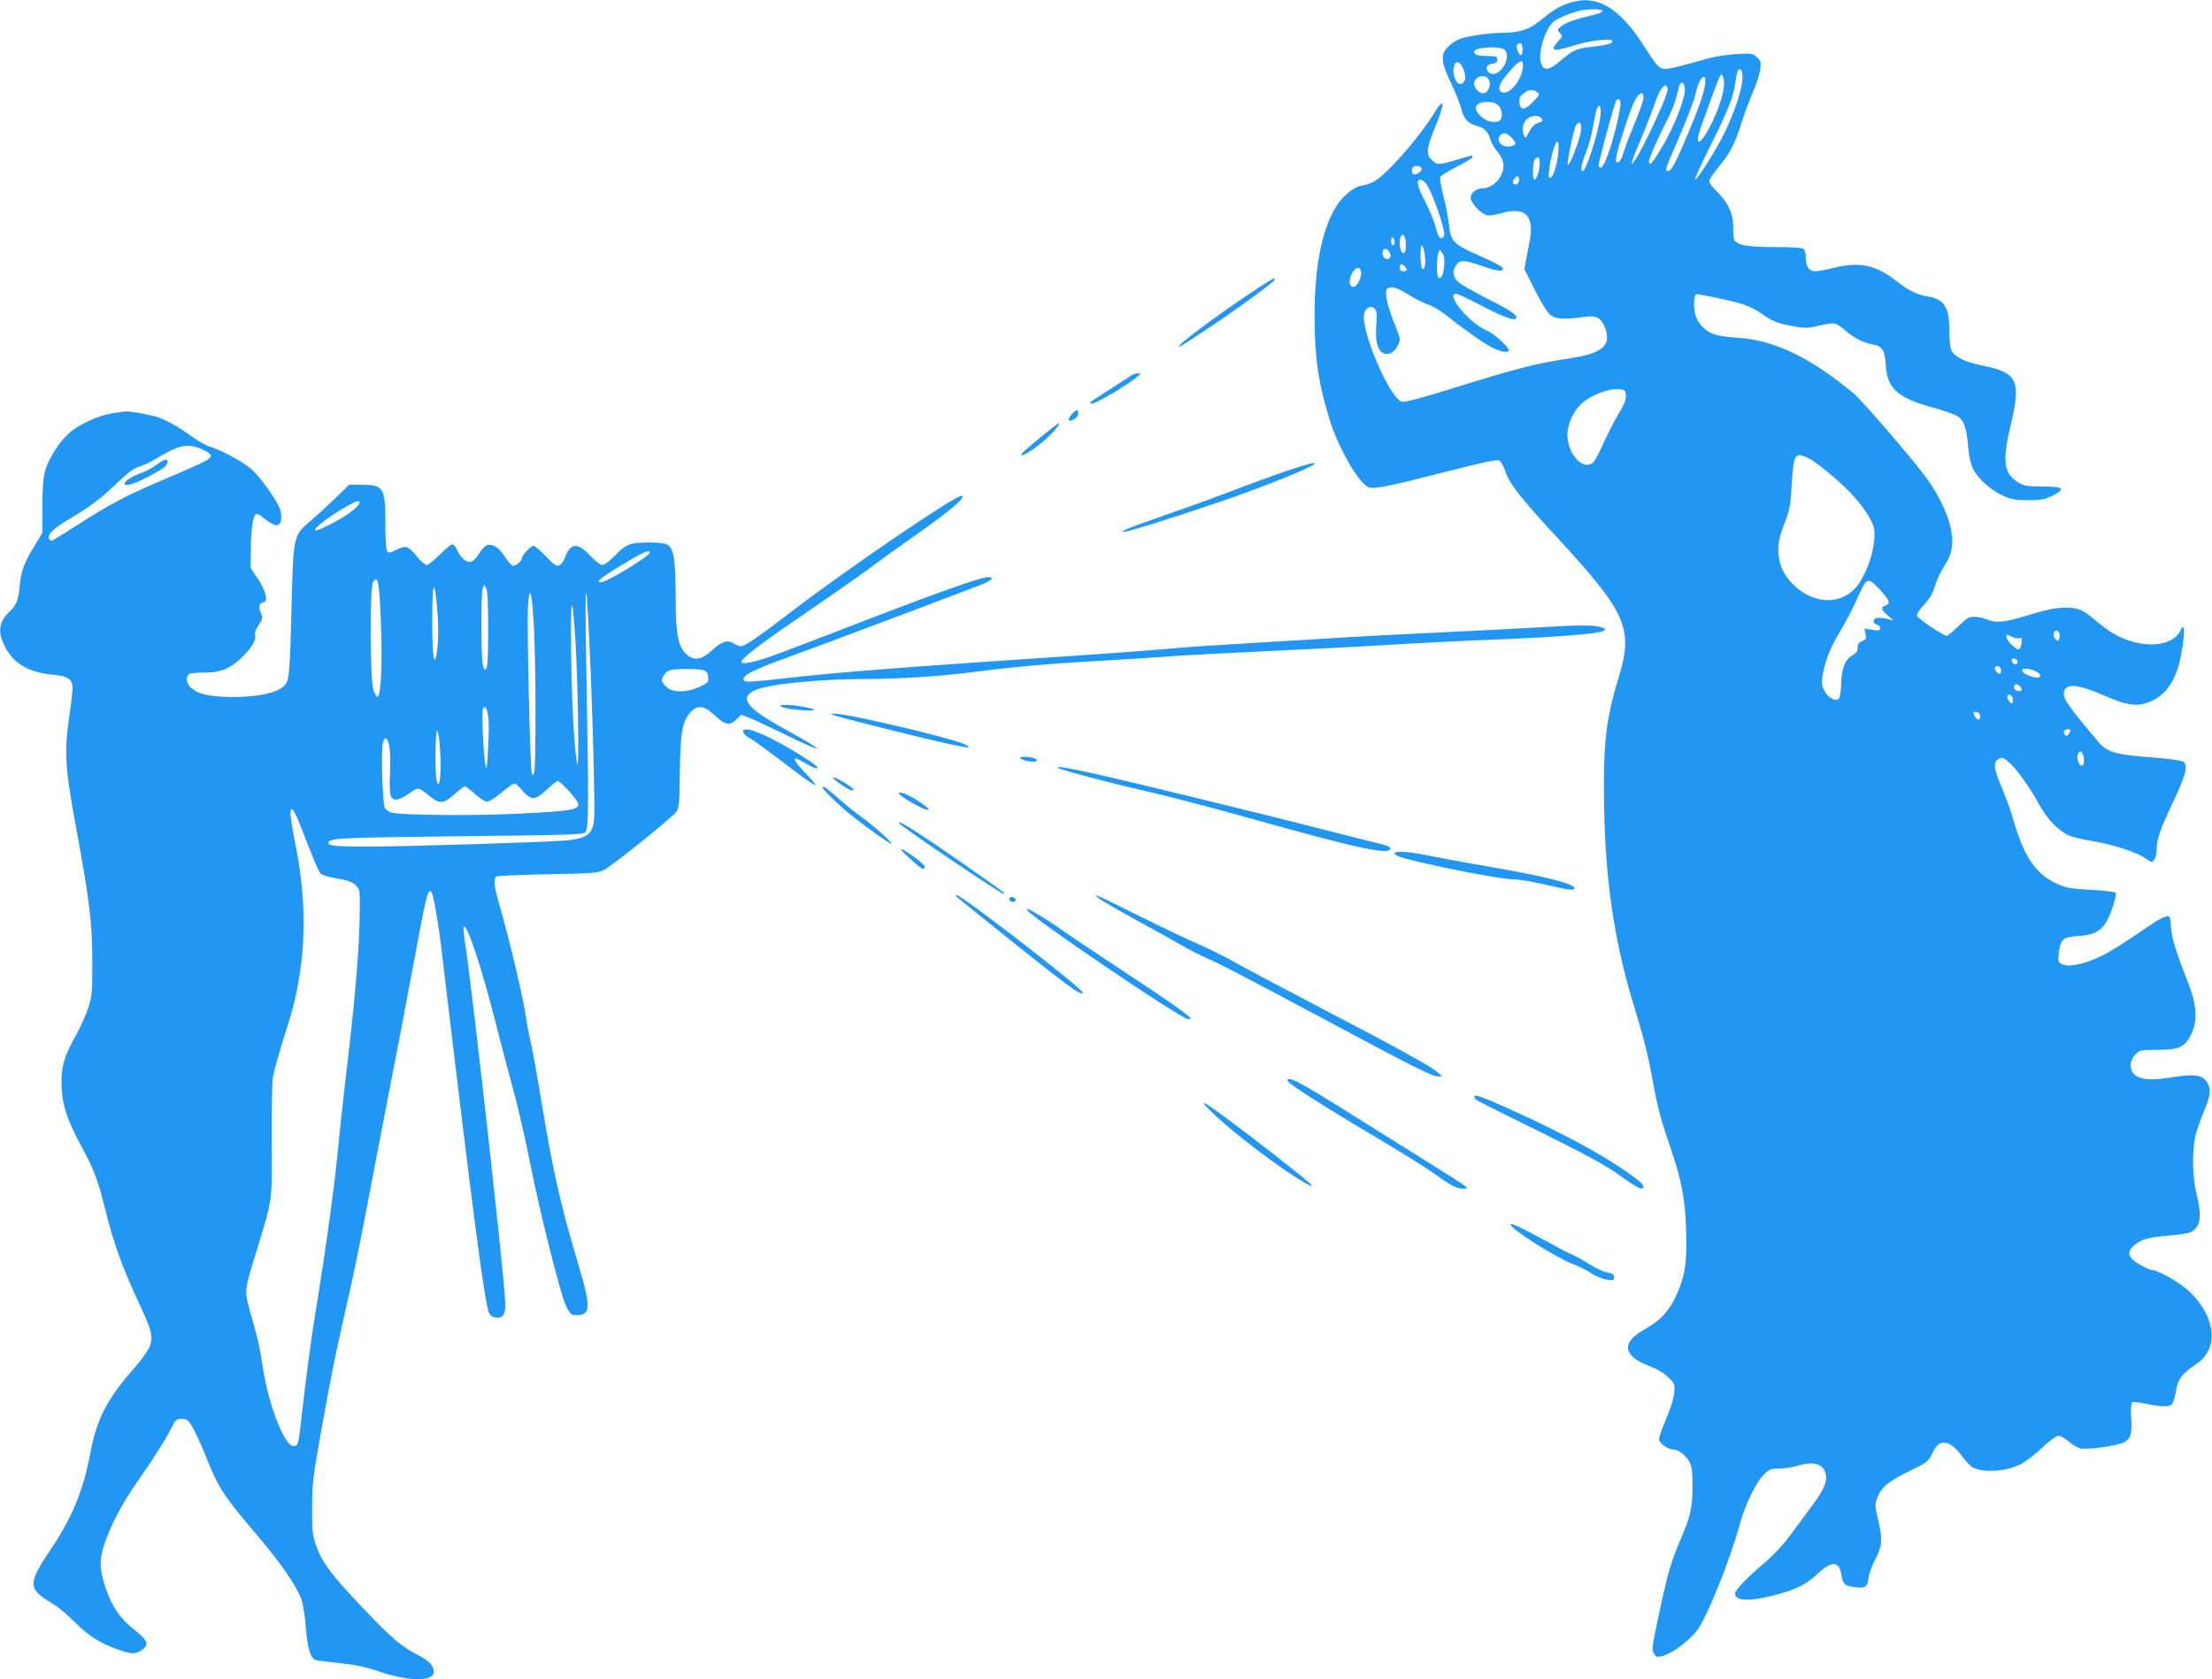 <?xml version="1.0" standalone="no"?>
<!DOCTYPE svg PUBLIC "-//W3C//DTD SVG 20010904//EN"
 "http://www.w3.org/TR/2001/REC-SVG-20010904/DTD/svg10.dtd">
<svg version="1.0" xmlns="http://www.w3.org/2000/svg"
 width="1280pt" height="972pt" viewBox="0 0 1280 972"
 preserveAspectRatio="xMidYMid meet">
<g transform="translate(0,972) scale(0.1,-0.1)"
fill="#2196f3" stroke="none">
<path d="M9073 9700 c-56 -19 -86 -39 -170 -106 -57 -46 -115 -64 -211 -64
-68 0 -181 -16 -236 -32 -21 -7 -54 -26 -72 -44 -50 -46 -47 -93 12 -214 25
-52 52 -119 60 -150 16 -62 38 -85 95 -100 40 -11 63 -36 74 -80 3 -14 22 -45
41 -69 24 -32 34 -54 34 -80 0 -66 -60 -131 -122 -131 -34 0 -68 -27 -68 -55
0 -29 59 -92 94 -101 13 -3 47 2 77 10 94 28 150 16 169 -37 14 -42 13 -67
-10 -183 l-19 -102 62 -123 c38 -76 73 -131 90 -143 31 -23 81 -26 179 -12 79
12 104 3 128 -44 27 -53 26 -101 -3 -128 -37 -34 -90 -51 -230 -72 -162 -25
-284 -56 -636 -166 -172 -54 -283 -83 -297 -80 -74 19 -247 427 -219 516 10
31 40 43 59 24 13 -13 15 -30 10 -97 -9 -120 19 -179 79 -163 24 6 57 53 57
83 0 10 -16 56 -36 103 -19 47 -38 108 -41 136 -5 46 -3 53 14 58 25 8 52 -2
128 -48 33 -20 80 -43 105 -51 25 -8 79 -42 120 -76 83 -67 199 -148 245 -171
49 -25 95 -32 95 -15 0 20 -84 96 -127 114 -99 41 -242 213 -177 213 8 0 70
-29 137 -64 130 -68 190 -91 207 -81 22 14 -26 48 -161 115 -74 38 -150 80
-167 95 -37 31 -41 67 -13 104 22 29 49 26 163 -14 78 -28 122 -28 99 -1 -7 8
-66 38 -132 67 -147 64 -165 82 -174 176 -4 38 -18 112 -32 166 -14 53 -22
104 -19 112 3 8 46 35 96 60 49 25 90 50 90 55 0 13 7 14 -91 -15 -105 -31
-114 -31 -146 1 -32 32 -28 68 21 187 60 146 56 182 -7 79 -89 -144 -281 -361
-350 -395 -18 -9 -49 -19 -70 -22 -46 -7 -114 -66 -150 -128 -80 -137 -119
-342 -120 -617 0 -253 21 -396 89 -615 51 -164 173 -372 226 -386 37 -10 123
8 450 92 219 56 292 71 304 63 10 -5 25 -33 34 -60 23 -72 86 -153 295 -379
408 -441 448 -532 362 -815 -76 -248 -92 -392 -84 -769 8 -423 62 -777 173
-1136 56 -183 80 -280 109 -437 28 -154 48 -227 102 -383 63 -183 84 -292 90
-475 6 -192 -7 -272 -61 -386 -41 -86 -90 -138 -178 -187 -138 -77 -129 -155
25 -213 46 -18 86 -41 111 -66 37 -36 38 -40 34 -91 -3 -30 -22 -92 -46 -148
-23 -53 -42 -106 -42 -118 0 -24 52 -61 86 -61 28 0 70 -34 91 -73 13 -25 17
-57 17 -142 0 -119 -12 -172 -69 -305 -53 -124 -72 -186 -114 -380 -53 -245
-55 -261 -38 -284 13 -18 19 -19 55 -8 56 17 151 90 194 148 59 82 186 398
243 604 32 119 95 249 141 295 31 31 40 35 88 35 29 0 75 7 102 15 99 30 158
13 169 -49 9 -46 -13 -94 -94 -201 -37 -49 -93 -125 -124 -167 -31 -42 -93
-107 -139 -146 -96 -80 -168 -155 -168 -176 0 -45 94 -46 250 -3 110 31 163
58 226 117 82 77 126 76 139 -2 9 -56 18 -66 70 -73 66 -10 82 -2 87 50 3 24
19 70 36 102 44 86 47 116 22 227 -22 93 -22 98 -5 141 22 58 66 94 191 154
88 43 103 53 119 87 25 54 44 74 72 74 34 0 68 -25 109 -81 20 -27 46 -55 57
-61 65 -34 193 -26 281 18 27 14 83 56 123 95 42 40 82 69 94 69 11 0 39 -15
61 -34 21 -19 54 -37 71 -40 45 -8 223 19 253 39 35 23 42 49 36 141 -3 50 0
84 6 88 6 3 42 -1 82 -9 89 -19 134 -19 149 -1 6 8 17 42 23 77 12 70 32 96
121 157 128 87 109 271 -43 416 -55 53 -184 126 -222 126 -7 0 -37 14 -65 30
-69 40 -79 72 -35 111 40 36 85 49 208 58 55 5 110 13 122 20 56 30 65 87 32
223 -24 99 -26 246 -6 333 8 33 28 92 44 130 41 96 48 135 28 173 -26 50 -72
59 -205 37 -123 -20 -186 -15 -220 16 -30 28 -28 83 4 114 27 28 26 28 150 29
107 1 140 18 176 93 36 74 31 164 -15 283 -76 194 -98 266 -103 333 -6 68 -6
68 -32 62 -14 -4 -46 -20 -71 -38 -189 -129 -269 -179 -335 -206 -89 -37 -162
-49 -195 -31 -20 11 -22 17 -17 62 10 82 23 94 109 100 83 5 127 24 158 69 31
43 73 170 61 182 -6 6 -70 13 -144 17 -115 6 -142 11 -195 35 -118 53 -189
155 -247 356 -15 52 -44 135 -65 184 -57 136 -60 164 -19 185 15 8 26 3 58
-25 44 -40 119 -146 175 -249 43 -76 101 -138 160 -168 21 -11 81 -26 133 -34
117 -18 262 -64 315 -100 39 -27 41 -28 54 -9 8 10 14 38 14 62 0 56 19 110
97 276 71 150 85 204 59 227 -11 9 -73 17 -181 26 -214 16 -262 30 -314 92
-182 215 -208 254 -196 293 15 45 85 37 234 -28 138 -60 199 -66 276 -28 67
32 115 92 145 180 23 67 47 232 35 243 -4 4 -10 2 -12 -5 -40 -111 -232 -125
-395 -29 -24 14 -67 46 -97 71 -80 68 -105 79 -186 78 -51 -1 -106 -12 -203
-42 -145 -44 -190 -49 -245 -26 -20 8 -53 15 -73 15 -31 0 -45 -8 -92 -55 -31
-30 -61 -55 -67 -55 -19 0 -165 98 -171 115 -4 10 11 34 39 64 33 35 50 65 63
107 9 33 34 85 54 117 48 72 58 134 36 229 -19 84 -78 202 -145 290 -90 121
-368 442 -417 483 -249 206 -454 305 -664 320 -52 3 -113 11 -134 18 -54 15
-102 63 -116 117 -11 39 -9 105 4 117 2 2 67 -9 144 -26 141 -30 178 -45 263
-105 36 -25 69 -37 138 -51 84 -16 95 -16 162 -1 98 22 101 21 156 -26 52 -45
107 -73 166 -83 50 -10 64 -34 70 -123 8 -132 70 -186 276 -242 63 -17 126
-40 142 -51 35 -25 49 -68 58 -177 5 -56 15 -101 29 -127 28 -55 101 -121 170
-153 48 -22 71 -27 147 -27 76 0 98 4 140 25 81 41 68 54 -55 54 -90 1 -110 4
-140 23 -86 53 -95 123 -45 333 62 259 40 304 -167 345 -96 19 -157 49 -175
85 -8 15 -13 64 -13 120 0 134 -30 179 -130 195 -57 9 -110 36 -180 91 -115
90 -208 110 -353 75 -49 -12 -99 -21 -112 -21 -36 0 -55 26 -55 74 0 23 -5 47
-12 54 -8 8 -59 12 -162 12 -155 0 -214 9 -236 35 -8 10 -12 40 -11 76 2 78
-29 148 -92 208 -26 25 -47 53 -47 62 0 9 25 47 56 84 67 82 92 130 132 256
17 53 47 134 67 180 20 46 38 104 41 129 5 39 3 48 -20 69 -24 22 -30 23 -118
18 -51 -3 -124 -14 -163 -25 -222 -62 -243 -66 -271 -57 -19 7 -48 43 -100
127 -146 230 -281 306 -441 248z m200 -45 c-1 -5 -25 -16 -55 -22 -101 -24
-156 -43 -182 -64 -26 -20 -26 -22 -10 -40 17 -18 16 -21 -9 -47 -15 -16 -27
-34 -27 -41 0 -17 26 -12 144 23 86 25 196 35 196 17 0 -14 -29 -22 -120 -32
-90 -10 -106 -18 -187 -86 -61 -52 -91 -54 -106 -8 -19 55 23 195 70 237 22
20 79 45 143 64 51 14 146 14 143 -1z m-463 -220 c0 -40 -12 -46 -27 -12 -12
27 -7 47 13 47 9 0 14 -11 14 -35z m-99 -7 c38 -59 -51 -172 -98 -125 -22 21
-10 45 24 49 20 2 28 9 28 23 0 18 -7 20 -56 21 -56 0 -79 8 -79 24 0 29 164
36 181 8z m101 -97 c-7 -86 -96 -179 -131 -137 -16 19 3 56 65 125 51 57 70
61 66 12z m-346 -6 c18 -45 18 -69 -2 -86 -32 -27 -68 52 -48 105 10 27 34 18
50 -19z m1617 -59 c-2 -60 -42 -184 -99 -305 -45 -95 -161 -281 -176 -281 -4
0 32 80 80 178 110 219 141 297 153 380 10 72 16 85 32 79 7 -2 11 -23 10 -51z
m-108 -10 c9 -44 -18 -139 -67 -243 -65 -134 -110 -156 -66 -30 89 249 112
307 119 307 4 0 11 -15 14 -34z m-1367 12 c27 -27 8 -88 -27 -88 -23 0 -51 31
-51 56 0 36 52 58 78 32z m1258 -41 c-9 -57 -40 -143 -103 -292 -66 -156 -92
-205 -110 -205 -20 0 -16 14 37 135 62 140 116 279 125 325 18 86 64 120 51
37z m-116 -28 c0 -52 -65 -217 -126 -319 -54 -91 -72 -115 -80 -107 -10 10 16
76 81 208 58 114 70 147 89 232 10 44 36 34 36 -14z m-100 2 c0 -37 -154 -366
-195 -416 -16 -20 -16 -19 -9 5 3 14 27 72 51 130 25 58 58 143 74 189 29 84
54 125 70 115 5 -3 9 -13 9 -23z m-756 -14 c17 -13 16 -16 -22 -56 -48 -50
-75 -52 -80 -5 -2 25 3 37 24 53 31 24 53 26 78 8z m616 -33 c0 -14 -22 -78
-49 -143 -27 -64 -55 -136 -62 -161 -13 -48 -26 -70 -40 -70 -18 0 -8 45 42
200 47 145 74 200 99 200 6 0 10 -12 10 -26z m-135 -58 c-23 -143 -88 -346
-111 -346 -8 0 -14 5 -14 10 0 23 93 366 102 377 18 23 30 2 23 -41z m-705 14
c29 -29 27 -86 -2 -93 -33 -9 -70 2 -100 31 -49 45 -31 82 39 82 30 0 49 -6
63 -20z m589 -75 c-17 -105 -82 -305 -100 -305 -16 0 -10 37 20 112 16 40 34
109 41 153 7 44 17 88 22 99 18 33 26 2 17 -59z m-339 0 c11 -13 8 -17 -19
-26 -22 -8 -38 -24 -53 -53 -19 -36 -22 -39 -29 -21 -14 36 -9 68 13 92 25 26
69 30 88 8z m228 -72 c-5 -51 -69 -215 -76 -195 -5 17 36 213 49 229 22 26 32
13 27 -34z m-403 -38 c30 -30 31 -42 4 -50 -49 -16 -97 26 -69 60 18 21 37 18
65 -10z m272 -87 c-7 -76 -27 -140 -46 -146 -10 -4 -12 6 -6 49 17 137 64 224
52 97z m-107 -62 c0 -39 -18 -96 -31 -96 -13 0 -11 104 3 118 20 20 28 14 28
-22z m-684 -28 c8 -12 -21 -38 -43 -38 -13 0 -18 32 -6 43 10 11 41 8 49 -5z
m564 -67 c0 -22 -15 -35 -30 -26 -7 4 -7 13 0 26 14 25 30 25 30 0z m-541 -20
c21 -21 70 -143 97 -240 13 -47 15 -64 6 -73 -18 -18 -30 0 -47 65 -8 32 -36
98 -61 146 -43 83 -51 121 -24 121 5 0 18 -8 29 -19z m-114 -357 c0 -37 -4
-49 -15 -49 -16 0 -27 63 -16 92 12 31 31 6 31 -43z m-65 15 c0 -10 -4 -19
-10 -19 -5 0 -10 12 -10 26 0 14 4 23 10 19 6 -3 10 -15 10 -26z m175 -76 c3
-23 4 -51 0 -63 -13 -40 -25 -8 -25 63 1 76 12 76 25 0z m-204 16 c7 -14 8
-24 1 -31 -17 -17 -42 -1 -42 27 0 31 25 34 41 4z m316 -77 c-4 -52 -19 -83
-34 -68 -11 10 -10 116 0 141 l8 20 16 -20 c10 -14 13 -36 10 -73z m-229 -4
c18 -18 15 -28 -8 -28 -13 0 -20 7 -20 20 0 23 10 26 28 8z m-253 -27 c9 -30
-20 -91 -44 -91 -43 0 -12 109 31 110 4 0 9 -9 13 -19z m1533 -719 c3 -24 -8
-51 -41 -105 -24 -41 -63 -116 -86 -167 -23 -52 -49 -102 -58 -112 -55 -61
-153 40 -153 155 0 67 38 146 91 189 54 44 146 78 199 76 43 -3 45 -5 48 -36z
m1064 -368 c41 -21 167 -125 230 -190 80 -84 136 -168 143 -218 12 -80 -28
-224 -88 -313 -85 -126 -257 -129 -381 -6 -90 89 -109 203 -57 335 39 100 42
115 50 260 10 164 19 175 103 132z m407 -758 c55 -59 63 -81 31 -91 -28 -9
-25 -24 13 -57 l32 -28 -30 7 c-51 12 -79 9 -83 -9 -2 -10 5 -19 17 -23 12 -3
21 -13 21 -22 0 -13 -8 -14 -46 -8 l-46 7 7 -31 c6 -27 3 -32 -19 -41 -19 -7
-26 -17 -26 -37 0 -21 -8 -33 -30 -45 -43 -24 -64 -79 -66 -166 -1 -41 -7 -79
-13 -85 -20 -20 -64 5 -85 47 -16 34 -18 46 -8 95 15 83 46 158 103 252 28 46
69 125 91 174 62 139 63 139 137 61z m1037 -251 c4 -8 3 -23 0 -32 -6 -15 -8
-15 -23 -1 -16 17 -12 48 7 48 6 0 13 -7 16 -15z m-231 -29 c14 6 16 1 13 -26
-2 -19 -9 -35 -15 -38 -16 -5 -73 51 -73 72 0 15 3 15 29 1 17 -8 37 -12 46
-9z m-10 -136 c0 -22 -29 -18 -33 3 -3 14 1 18 15 15 10 -2 18 -10 18 -18z
m-95 -51 c0 -10 -4 -19 -9 -19 -14 0 -33 28 -27 39 10 16 36 1 36 -20z m201
-5 c17 -8 28 -21 26 -27 -7 -22 -96 4 -105 31 -5 17 42 15 79 -4z m-93 -86
c17 -17 15 -28 -7 -28 -19 0 -35 23 -24 34 9 9 18 7 31 -6z m-40 -76 c2 -12
-1 -22 -7 -22 -13 0 -32 35 -24 44 12 12 28 0 31 -22z m-192 -87 c10 -25 -7
-40 -23 -20 -7 11 -13 22 -13 27 0 14 30 9 36 -7z m524 -92 c0 -5 -5 -15 -10
-23 -7 -11 -12 -12 -21 -3 -6 6 -8 16 -5 22 8 12 36 15 36 4z m76 -147 c13
-52 -13 -82 -30 -34 -10 28 -3 58 13 58 6 0 13 -11 17 -24z"/>
<path d="M7202 8001 c-167 -113 -350 -249 -374 -278 -17 -22 -18 -23 157 93
145 95 378 264 389 283 16 25 -19 5 -172 -98z"/>
<path d="M6545 7546 c-11 -7 -67 -44 -125 -81 -121 -78 -115 -73 -107 -81 12
-12 219 111 282 167 15 14 -28 9 -50 -5z"/>
<path d="M6206 7327 c-30 -30 -27 -54 5 -36 22 12 33 32 27 51 -3 8 -14 3 -32
-15z"/>
<path d="M651 7328 c-78 -11 -191 -62 -250 -114 -56 -49 -115 -140 -138 -212
-13 -44 -17 -94 -18 -212 l0 -155 -46 -75 c-61 -101 -78 -147 -85 -233 -8 -80
-19 -110 -59 -147 -61 -57 -70 -116 -29 -198 52 -104 138 -154 287 -168 80 -7
107 -26 107 -77 0 -18 -9 -98 -21 -177 -27 -191 -22 -288 36 -600 84 -456 98
-573 99 -795 1 -183 -1 -206 -22 -274 -13 -41 -45 -113 -71 -160 -68 -121 -86
-179 -85 -281 1 -122 32 -215 128 -389 57 -103 89 -191 126 -346 46 -186 101
-340 199 -548 69 -145 78 -185 57 -240 -9 -23 -46 -76 -82 -117 -163 -184
-223 -298 -260 -495 -43 -225 -104 -375 -238 -574 -126 -188 -124 -218 16
-301 32 -19 89 -66 127 -105 79 -80 149 -126 248 -160 80 -29 105 -30 138 -9
51 34 44 57 -41 124 -77 60 -126 132 -160 231 -39 113 -41 169 -10 262 39 115
104 238 198 372 95 136 167 251 195 310 14 31 24 41 46 43 16 2 35 -2 43 -9
21 -17 65 -106 114 -230 66 -163 97 -211 299 -448 128 -151 220 -286 245 -358
10 -26 21 -101 26 -166 9 -111 24 -166 51 -183 6 -4 68 -12 138 -19 94 -10
153 -22 234 -49 173 -59 317 -60 317 -3 0 36 -27 65 -88 96 -99 51 -153 96
-323 275 -184 194 -236 263 -271 363 -20 60 -23 86 -22 218 0 135 5 179 53
445 57 322 84 452 160 785 28 121 79 375 115 565 36 190 92 482 125 650 33
168 90 465 126 660 84 451 90 478 111 457 12 -12 42 -185 63 -367 179 -1508
247 -2025 272 -2072 14 -26 57 -34 77 -14 13 13 17 33 15 84 -4 138 -185 1762
-229 2055 -9 59 -14 110 -11 113 19 19 101 -226 180 -536 30 -118 77 -298 105
-400 28 -102 72 -291 97 -420 56 -286 176 -763 209 -836 16 -35 31 -54 43 -55
104 -7 108 32 28 297 -101 339 -146 537 -211 934 -25 151 -52 302 -60 334 -9
33 -22 103 -30 156 -17 115 -90 426 -144 616 -42 147 -48 188 -27 201 6 4 140
10 297 13 251 4 289 7 322 23 48 24 396 303 421 338 17 24 19 48 21 235 3 234
15 294 67 347 40 39 76 32 140 -28 56 -52 82 -56 121 -18 l27 26 48 -18 c26
-10 120 -54 208 -97 240 -118 240 -102 0 30 -221 121 -269 180 -183 224 72 37
365 68 652 68 183 0 433 16 616 40 239 31 431 48 730 65 151 8 329 20 395 25
66 6 314 19 550 30 237 11 576 28 755 39 179 11 462 25 630 31 325 13 557 32
587 48 16 10 15 12 -10 21 -35 14 -135 14 -342 1 -88 -5 -351 -19 -585 -30
-234 -11 -492 -25 -575 -30 -82 -6 -305 -19 -495 -30 -190 -11 -419 -26 -510
-35 -91 -8 -266 -21 -390 -30 -1199 -80 -1531 -106 -1874 -146 -123 -14 -182
-17 -189 -10 -25 25 40 60 245 134 202 73 1088 407 1141 429 49 21 61 38 27
38 -47 0 -328 -101 -900 -323 -162 -62 -329 -126 -370 -140 -90 -31 -160 -44
-160 -29 0 22 113 108 359 275 139 95 308 213 375 262 66 50 186 136 266 192
205 143 310 233 273 233 -40 0 -658 -421 -982 -669 -199 -152 -270 -201 -294
-201 -10 0 -29 7 -42 16 -35 23 -70 11 -127 -42 -60 -56 -108 -61 -152 -15
-43 44 -56 119 -56 316 0 94 -4 197 -10 230 -14 85 -28 95 -147 95 -110 0
-127 -7 -198 -79 -27 -28 -58 -51 -70 -51 -12 0 -41 23 -71 55 -71 77 -115 73
-145 -13 -6 -18 -20 -37 -31 -43 -17 -9 -28 -2 -78 50 -32 34 -65 61 -73 61
-16 0 -67 -54 -67 -71 0 -17 -40 -49 -54 -43 -8 3 -29 27 -46 53 -32 51 -70
75 -102 66 -10 -4 -30 -24 -43 -45 -35 -55 -56 -65 -89 -39 -15 12 -33 36 -41
55 -8 19 -20 34 -27 34 -8 0 -40 -27 -73 -60 -33 -33 -67 -60 -76 -60 -9 0
-33 20 -53 45 -54 66 -68 71 -122 43 -39 -19 -47 -20 -54 -8 -6 8 -10 74 -10
145 0 225 -8 238 -136 239 l-73 1 -83 -81 c-46 -44 -109 -102 -140 -128 -99
-83 -100 -88 -110 -456 -11 -450 -13 -474 -48 -504 -47 -39 -157 -61 -300 -60
-134 2 -194 16 -237 56 -25 24 -30 60 -10 76 6 5 41 9 77 9 96 -2 153 18 215
75 67 61 99 111 91 141 -3 14 4 35 21 60 22 32 24 41 15 63 -18 38 -15 61 9
67 19 5 21 11 16 43 -3 20 -24 64 -47 97 l-40 60 1 96 c1 113 11 197 27 213 8
8 23 1 55 -26 24 -20 54 -36 65 -36 28 0 38 40 23 90 -13 44 -97 165 -156 225
-43 43 -175 117 -248 139 -24 7 -69 32 -100 55 -73 53 -141 93 -197 114 -40
15 -169 38 -195 36 -5 -1 -39 -6 -74 -11z m520 -209 c27 -12 49 -28 49 -35 0
-21 -29 -36 -260 -134 -233 -99 -325 -148 -524 -276 -71 -46 -133 -84 -138
-84 -5 0 -11 7 -15 16 -9 23 32 60 133 119 109 65 175 115 274 211 52 50 88
75 115 83 22 6 67 27 100 47 131 80 180 90 266 53z m909 -307 c0 -24 -74 -79
-177 -131 -108 -55 -107 -33 1 44 62 44 152 95 167 95 5 0 9 -4 9 -8z m1680
-290 c0 -21 -249 -172 -283 -172 -32 0 -6 22 111 94 129 78 172 98 172 78z
m-1556 -407 c9 -234 1 -423 -19 -428 -5 -1 -16 16 -24 38 -20 57 -22 589 -3
624 29 49 37 7 46 -234z m327 67 c8 -109 6 -203 -8 -262 -13 -60 -22 23 -22
215 0 225 14 248 30 47z m294 -104 c0 -153 -3 -220 -12 -229 -9 -9 -13 -3 -20
27 -10 51 -10 413 0 439 l8 20 12 -20 c8 -14 12 -88 12 -237z m265 6 c11 -216
12 -809 1 -838 -4 -11 -10 -15 -13 -10 -10 16 -30 874 -23 973 10 139 23 95
35 -125z m329 -279 c6 -143 14 -390 17 -550 6 -253 5 -295 -9 -328 -19 -45
-54 -62 -147 -71 -99 -10 -940 -36 -1150 -36 -183 0 -230 4 -230 21 0 28 61
31 757 39 646 7 717 9 731 24 19 19 19 177 4 989 -10 560 2 520 27 -88z m-89
202 c15 -242 22 -767 10 -707 -17 86 -31 327 -35 635 -5 342 6 375 25 72z
m740 -166 c19 -5 26 -14 28 -39 3 -30 0 -34 -50 -57 -74 -35 -159 -35 -193 0
-14 13 -25 29 -25 35 0 21 21 51 43 60 26 10 161 11 197 1z m-1244 -273 c4
-26 3 -109 -2 -185 -6 -112 -9 -129 -15 -93 -12 72 -23 306 -15 326 10 27 25
5 32 -48z m-283 -145 c15 -151 3 -296 -17 -220 -9 34 -7 287 3 287 4 0 11 -30
14 -67z m-290 -24 c5 -24 6 -91 4 -149 -3 -58 -2 -116 2 -130 11 -39 45 -37
106 6 60 41 51 42 129 -20 51 -40 76 -37 137 18 28 25 55 46 59 46 4 0 30 -20
58 -45 27 -25 59 -45 70 -45 11 0 44 19 72 43 96 77 85 75 131 23 54 -61 75
-60 143 4 29 28 58 50 63 50 13 0 96 -88 113 -119 25 -48 -11 -55 -375 -72
-235 -11 -635 -7 -698 7 -15 4 -33 16 -40 28 -13 24 -23 315 -12 372 8 47 28
39 38 -17z m-503 -487 c60 -156 90 -228 103 -246 7 -10 45 -22 96 -30 64 -11
91 -21 109 -40 24 -23 25 -29 24 -148 -2 -211 -25 -491 -77 -928 -18 -157 -39
-341 -45 -410 -21 -231 -72 -606 -136 -995 -26 -161 -54 -376 -79 -596 -17
-156 -20 -169 -46 -169 -53 0 -145 237 -179 460 -16 110 -28 161 -67 299 -41
144 -43 128 36 386 88 286 86 269 83 624 -1 183 2 338 8 371 6 32 33 129 60
216 58 182 73 243 94 375 37 236 29 485 -24 749 -50 243 -34 275 40 82z"/>
<path d="M905 7030 c-21 -17 -65 -40 -97 -51 -87 -32 -125 -85 -41 -59 44 14
160 75 186 98 20 18 23 42 5 42 -7 0 -31 -14 -53 -30z"/>
<path d="M6048 7211 c-119 -97 -143 -119 -137 -125 9 -9 95 49 150 101 46 43
77 83 65 83 -3 0 -38 -27 -78 -59z"/>
<path d="M7435 6991 c-77 -27 -210 -75 -295 -108 -85 -33 -256 -95 -380 -138
-124 -43 -236 -84 -250 -92 -25 -14 -25 -14 10 -8 47 7 497 153 685 222 170
62 360 140 390 160 19 13 19 13 0 12 -11 0 -83 -22 -160 -48z"/>
<path d="M4525 5628 c21 -13 185 -27 185 -17 0 10 -108 29 -159 29 -40 -1 -43
-2 -26 -12z"/>
<path d="M4830 5579 c14 -6 188 -51 388 -100 348 -86 447 -104 357 -64 -82 36
-676 176 -743 174 l-27 0 25 -10z"/>
<path d="M4300 5486 c0 -9 14 -25 31 -34 30 -16 81 -53 293 -214 50 -37 92
-65 95 -63 2 3 -23 34 -57 69 -56 58 -74 86 -56 86 4 0 31 -14 60 -31 82 -46
89 -28 9 23 -204 133 -375 207 -375 164z"/>
<path d="M5907 5329 c15 -15 93 -24 93 -11 0 12 -34 22 -74 22 -22 0 -27 -3
-19 -11z"/>
<path d="M6121 5276 c11 -11 303 -88 514 -136 126 -29 381 -95 565 -147 651
-183 845 -225 845 -184 0 10 -24 20 -75 31 -41 10 -181 45 -310 78 -291 76
-1084 269 -1322 323 -161 36 -229 46 -217 35z"/>
<path d="M4820 5220 c0 -10 74 -63 103 -73 12 -4 17 -3 15 4 -5 15 -118 81
-118 69z"/>
<path d="M4760 5162 c0 -12 102 -110 170 -164 92 -73 225 -167 229 -162 7 6
-114 113 -179 159 -31 22 -87 67 -124 100 -73 65 -96 81 -96 67z"/>
<path d="M5200 5131 c0 -18 152 -105 173 -98 14 4 -82 70 -135 92 -21 8 -38
11 -38 6z"/>
<path d="M5206 4952 c59 -51 597 -413 603 -406 6 6 3 8 -254 188 -206 144
-333 226 -351 226 -4 0 -4 -4 2 -8z"/>
<path d="M5264 4752 c70 -64 86 -73 86 -47 0 13 -99 88 -137 102 -10 4 13 -21
51 -55z"/>
<path d="M8070 4781 c0 -16 63 -34 280 -81 185 -39 366 -70 413 -70 27 0 107
-13 179 -30 136 -32 168 -36 168 -21 0 27 -166 68 -505 127 -115 19 -263 47
-329 60 -121 25 -206 31 -206 15z"/>
<path d="M5540 4526 c8 -8 164 -133 346 -279 302 -241 367 -288 380 -274 14
13 -701 567 -732 567 -5 0 -2 -6 6 -14z"/>
<path d="M6357 4521 c13 -10 107 -65 210 -122 104 -56 225 -124 270 -150 45
-27 115 -62 155 -79 72 -31 168 -81 723 -377 455 -244 574 -303 603 -303 l27
1 -27 23 c-39 35 -243 147 -673 371 -209 109 -429 226 -490 260 -60 35 -159
84 -219 110 -59 25 -208 96 -329 156 -121 61 -232 115 -246 120 l-26 9 22 -19z"/>
<path d="M5840 4516 c0 -10 9 -16 21 -16 24 0 21 23 -4 28 -10 2 -17 -3 -17
-12z"/>
<path d="M5945 4451 c25 -42 867 -613 925 -628 61 -16 -14 41 -337 254 -197
130 -380 253 -408 274 -45 34 -170 109 -182 109 -2 0 -2 -4 2 -9z"/>
<path d="M7450 3466 c0 -16 207 -148 560 -357 118 -71 249 -152 290 -182 92
-67 131 -87 167 -87 24 0 25 2 13 14 -8 8 -105 70 -215 138 -110 69 -298 186
-417 261 -329 207 -398 243 -398 213z"/>
<path d="M8532 3370 c5 -17 -24 -2 384 -203 252 -125 377 -193 445 -242 101
-72 135 -92 145 -82 16 15 -14 42 -143 128 -139 93 -380 219 -639 335 -158 71
-199 84 -192 64z"/>
<path d="M6990 3305 c87 -91 323 -278 485 -384 103 -67 147 -86 94 -41 -125
107 -543 426 -589 450 -21 11 -20 7 10 -25z"/>
<path d="M8740 2634 c0 -26 255 -188 359 -229 35 -13 85 -38 112 -56 27 -17
67 -33 89 -36 35 -5 40 -3 40 15 0 16 -9 22 -40 27 -22 4 -67 25 -101 47 -35
22 -74 44 -88 50 -14 5 -87 42 -161 83 -140 77 -210 110 -210 99z"/>
</g>
</svg>
